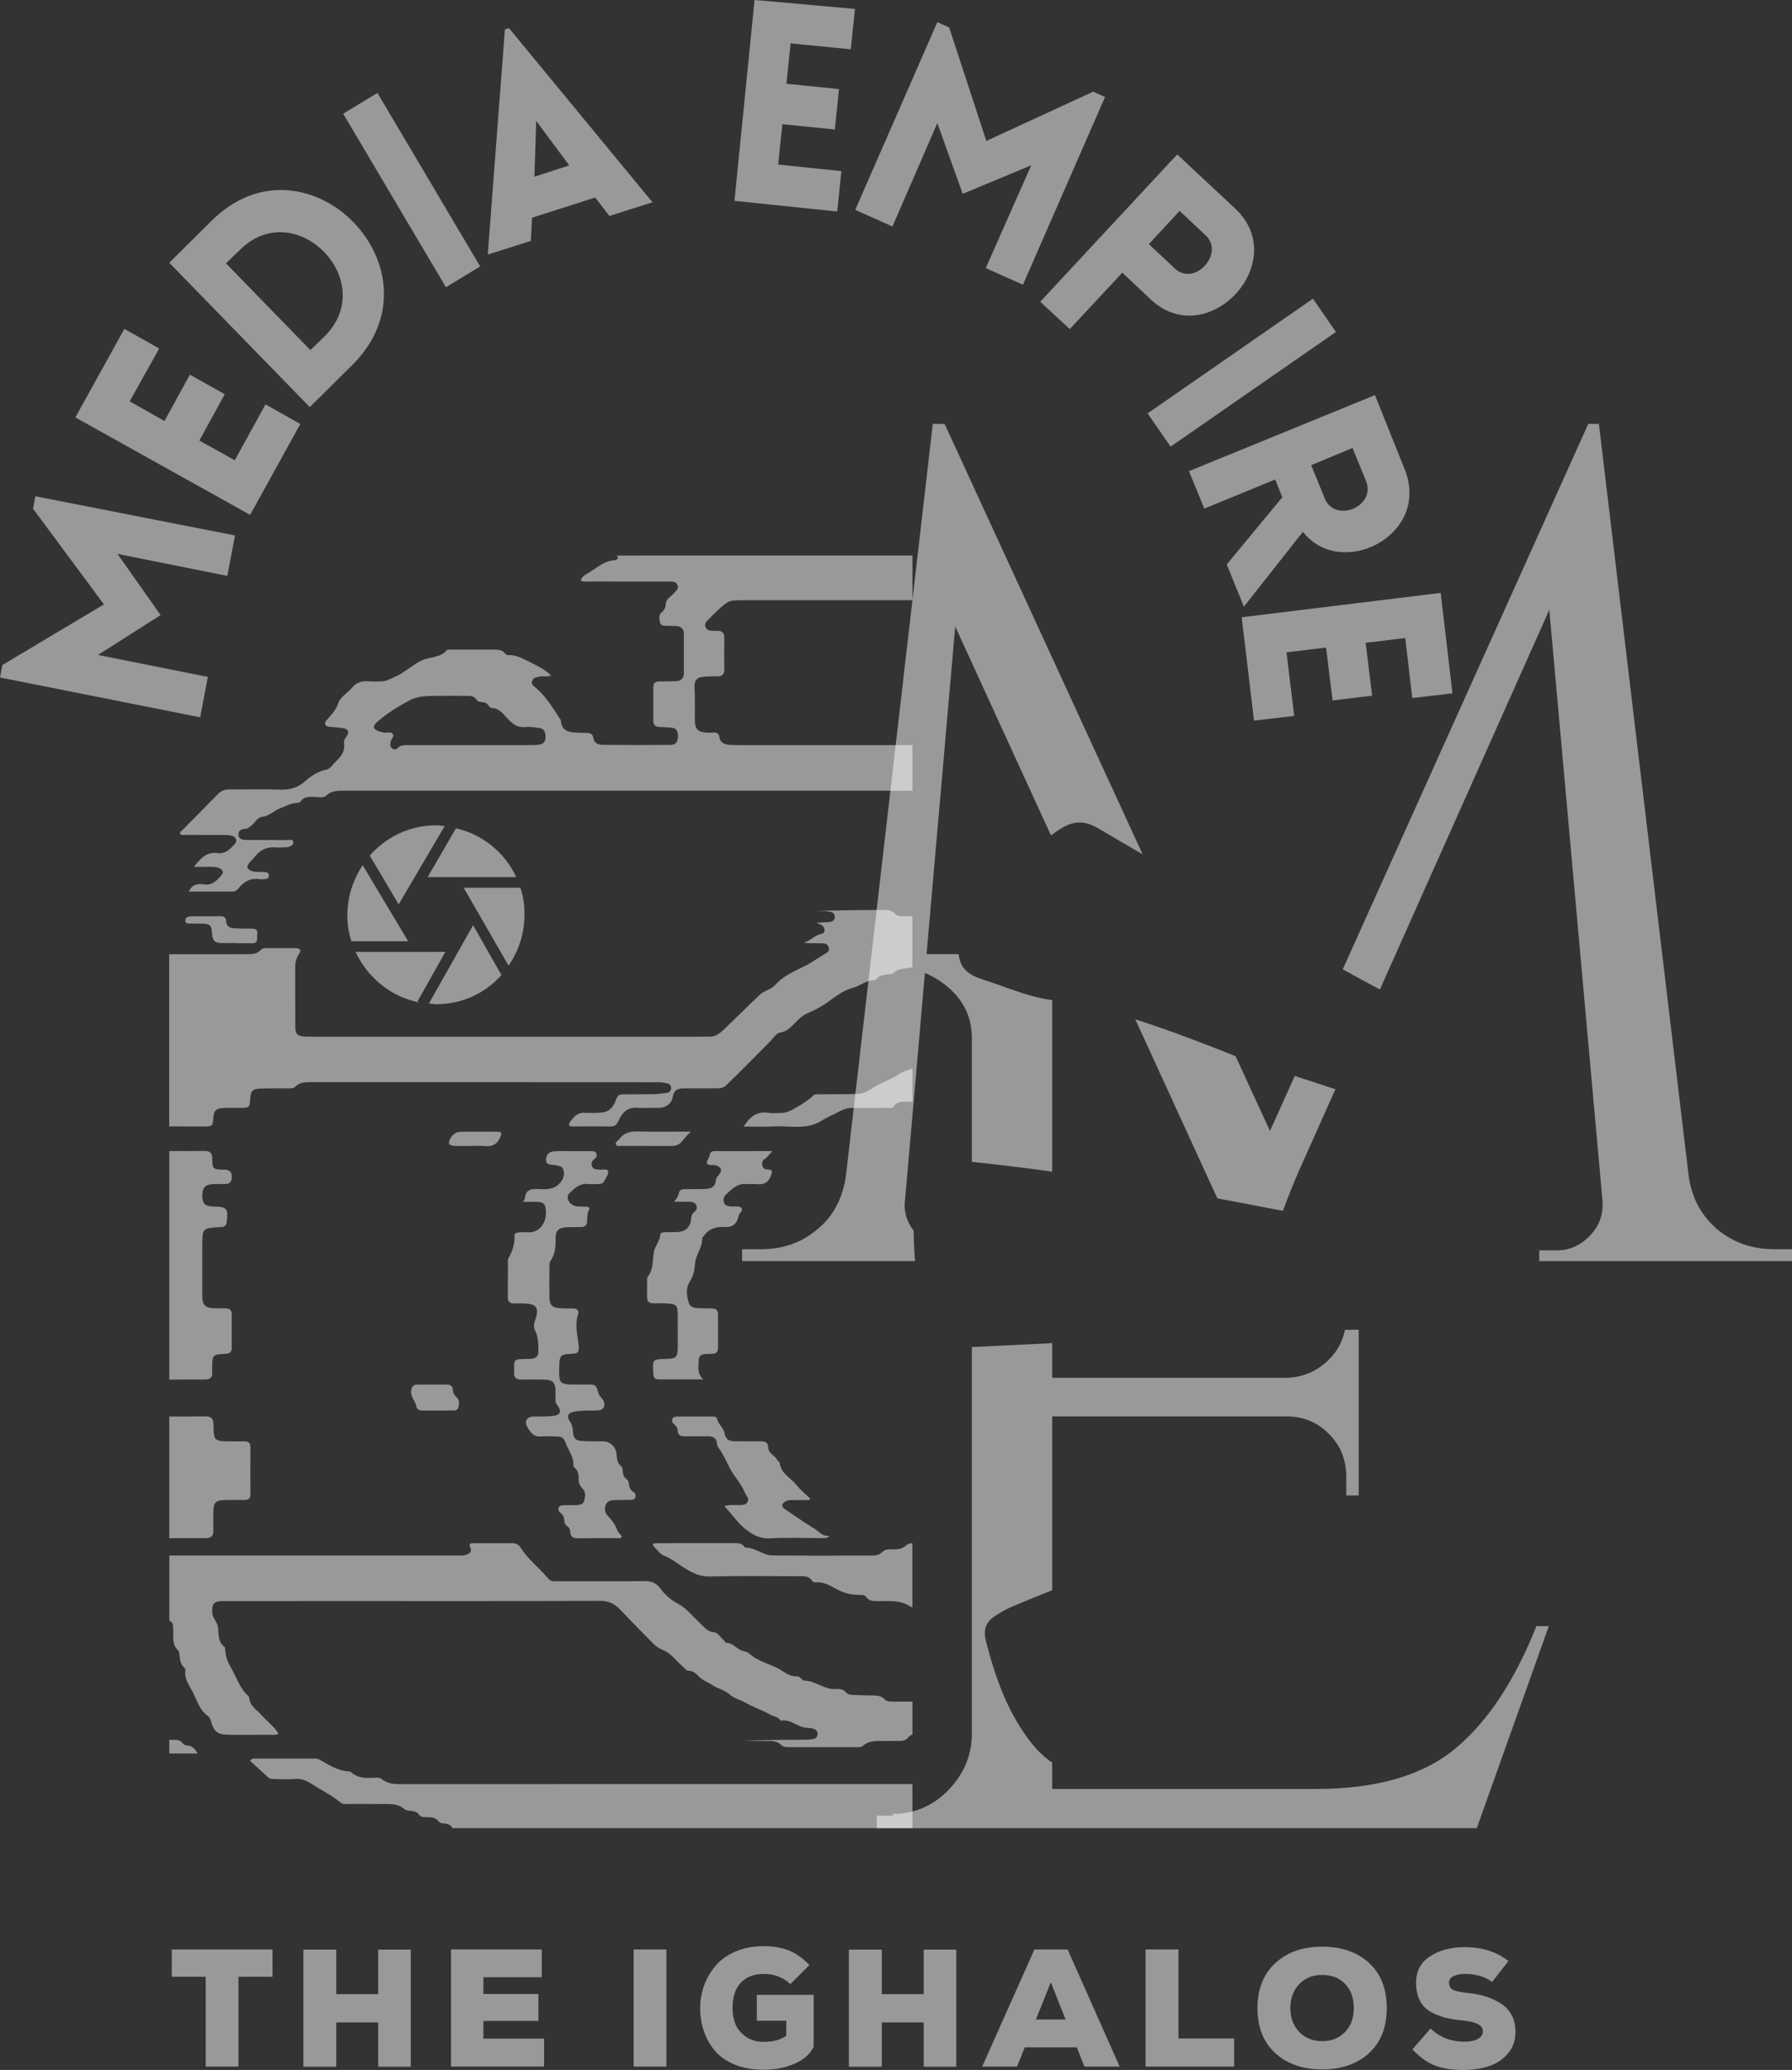 <svg width="58" height="67" viewBox="0 0 58 67" fill="none" xmlns="http://www.w3.org/2000/svg">
<rect x="0" y="0" width="58" height="67" fill="#333333" stroke="none"/>
<path d="M13.21 30.466L11.739 28.004C11.433 28.465 11.242 29.023 11.242 29.62C11.242 29.909 11.281 30.197 11.376 30.466L13.21 30.466Z" fill="white" fill-opacity="0.5"/>
<path d="M13.841 28.389H16.708C16.345 27.6 15.618 27.004 14.758 26.811L13.841 28.389Z" fill="white" fill-opacity="0.5"/>
<path d="M12.904 29.273L14.395 26.734C14.3 26.734 14.204 26.715 14.109 26.715C13.249 26.715 12.484 27.1 11.968 27.696L12.904 29.273Z" fill="white" fill-opacity="0.5"/>
<path d="M13.516 32.408L14.414 30.811H11.509C11.891 31.638 12.656 32.273 13.574 32.446L13.516 32.408Z" fill="white" fill-opacity="0.5"/>
<path d="M15.007 28.734L16.459 31.254C16.784 30.793 16.976 30.216 16.976 29.6C16.976 29.291 16.937 29.003 16.842 28.734H15.007Z" fill="white" fill-opacity="0.5"/>
<path d="M15.313 29.946L13.88 32.485C13.956 32.485 14.052 32.504 14.128 32.504C14.969 32.504 15.714 32.138 16.23 31.561L15.313 29.946Z" fill="white" fill-opacity="0.5"/>
<path d="M3.364 19.563L0.077 21.525L0 21.929L6.479 23.218L6.727 21.91L3.172 21.199L5.198 19.91L3.803 17.929L7.358 18.64L7.607 17.332L1.146 16.063L1.07 16.467L3.364 19.563Z" fill="white" fill-opacity="0.5"/>
<path d="M9.72 13.724L8.593 13.089L7.599 14.897L6.452 14.261L7.274 12.761L6.146 12.126L5.324 13.627L4.197 12.992L5.152 11.281L4.025 10.646L2.439 13.511L8.096 16.665L9.72 13.724Z" fill="white" fill-opacity="0.5"/>
<path d="M6.855 7.139L5.479 8.505L10.027 13.178L11.403 11.813C14.481 8.755 9.932 4.101 6.855 7.139ZM7.773 8.081C9.569 6.312 12.302 9.1 10.505 10.889L10.047 11.332L7.314 8.524L7.773 8.081Z" fill="white" fill-opacity="0.5"/>
<path d="M15.541 8.624L12.216 3.008L11.108 3.681L14.433 9.297L15.541 8.624Z" fill="white" fill-opacity="0.5"/>
<path d="M15.787 8.239L17.182 7.797L17.22 7.047L19.265 6.393L19.723 6.99L21.118 6.547L16.475 0.912L16.342 0.95L15.787 8.239ZM17.297 5.72L17.355 3.912L18.424 5.354L17.297 5.72Z" fill="white" fill-opacity="0.5"/>
<path d="M27.098 6.846L27.232 5.538L25.187 5.327L25.321 4.019L27.021 4.192L27.155 2.884L25.454 2.711L25.588 1.404L27.537 1.596L27.671 0.288L24.422 0L23.772 6.501L27.098 6.846Z" fill="white" fill-opacity="0.5"/>
<path d="M31.924 4.562L30.72 0.889L30.338 0.716L27.681 6.793L28.885 7.331L30.338 3.985L31.159 6.274L33.377 5.35L31.905 8.678L33.109 9.216L35.766 3.139L35.384 2.966L31.924 4.562Z" fill="white" fill-opacity="0.5"/>
<path d="M34.624 10.652L36.325 8.825L37.242 9.69C39.077 11.421 41.829 8.478 39.975 6.748L38.102 4.998L33.669 9.767L34.624 10.652ZM37.184 7.902L38.179 6.826L39.02 7.614C39.651 8.21 38.657 9.287 38.026 8.691L37.184 7.902Z" fill="white" fill-opacity="0.5"/>
<path d="M37.888 14.456L43.239 10.745L42.495 9.668L37.143 13.38L37.888 14.456Z" fill="white" fill-opacity="0.5"/>
<path d="M39.705 18.27L40.26 19.636L42.171 17.212C43.394 18.79 46.337 17.328 45.458 15.174L44.502 12.789L38.482 15.25L38.979 16.462L41.273 15.52L41.502 16.096L39.705 18.27ZM42.438 15.057L43.776 14.499L44.216 15.576C44.541 16.403 43.203 16.942 42.878 16.134L42.438 15.057Z" fill="white" fill-opacity="0.5"/>
<path d="M40.588 23.326L41.888 23.172L41.639 21.115L42.92 20.96L43.13 22.672L44.411 22.518L44.201 20.806L45.482 20.652L45.711 22.595L47.011 22.441L46.629 19.191L40.188 19.979L40.588 23.326Z" fill="white" fill-opacity="0.5"/>
<path d="M5.982 27.025C6.411 27.027 6.839 27.025 7.268 27.027C7.353 27.028 7.441 27.031 7.521 27.056C7.649 27.096 7.686 27.227 7.596 27.324C7.448 27.484 7.293 27.646 7.047 27.613C6.695 27.565 6.493 27.775 6.28 28.058C6.433 28.058 6.556 28.057 6.678 28.058C6.81 28.058 6.943 28.047 7.07 28.089C7.189 28.13 7.266 28.217 7.17 28.327C7.021 28.499 6.865 28.673 6.592 28.626C6.385 28.59 6.205 28.641 6.113 28.858C6.585 28.858 7.058 28.858 7.531 28.858C7.609 28.858 7.665 28.82 7.714 28.759C7.893 28.533 8.117 28.408 8.415 28.46C8.454 28.466 8.494 28.461 8.533 28.459C8.613 28.453 8.705 28.451 8.705 28.34C8.704 28.23 8.612 28.229 8.533 28.223C8.408 28.214 8.281 28.238 8.16 28.196C7.985 28.135 7.963 28.044 8.086 27.911C8.145 27.848 8.204 27.785 8.257 27.717C8.426 27.503 8.644 27.409 8.915 27.427C9.033 27.436 9.153 27.431 9.271 27.422C9.375 27.415 9.494 27.366 9.493 27.264C9.49 27.143 9.357 27.195 9.283 27.193C8.908 27.187 8.532 27.191 8.156 27.191C8.077 27.191 7.998 27.189 7.919 27.184C7.81 27.177 7.72 27.136 7.718 27.011C7.716 26.887 7.802 26.837 7.913 26.832C8.021 26.828 8.084 26.766 8.162 26.698C8.269 26.606 8.338 26.451 8.497 26.435C8.731 26.412 8.884 26.221 9.103 26.148C9.259 26.095 9.407 25.997 9.586 25.992C9.64 25.99 9.699 25.985 9.73 25.939C9.832 25.787 9.984 25.797 10.137 25.793C10.281 25.789 10.454 25.85 10.561 25.75C10.746 25.578 10.956 25.593 11.171 25.593C17.291 25.593 23.412 25.593 29.532 25.592V24.119C27.646 24.119 25.761 24.119 23.875 24.118C23.77 24.118 23.664 24.118 23.56 24.104C23.42 24.085 23.308 24.022 23.285 23.864C23.267 23.739 23.192 23.699 23.075 23.711C23.016 23.716 22.956 23.717 22.898 23.714C22.58 23.698 22.49 23.604 22.489 23.29C22.487 22.932 22.496 22.573 22.48 22.216C22.471 22.015 22.568 21.93 22.736 21.91C22.893 21.89 23.052 21.89 23.209 21.894C23.38 21.899 23.446 21.822 23.443 21.655C23.438 21.323 23.437 20.992 23.443 20.66C23.446 20.494 23.384 20.41 23.212 20.42C23.14 20.424 23.067 20.418 22.994 20.412C22.916 20.404 22.857 20.366 22.832 20.286C22.808 20.209 22.832 20.145 22.89 20.089C23.087 19.896 23.274 19.694 23.496 19.529C23.564 19.479 23.633 19.448 23.712 19.442C23.83 19.432 23.949 19.427 24.067 19.427C25.888 19.427 27.71 19.427 29.532 19.427V17.98C25.458 17.979 19.799 17.98 19.857 17.985C19.909 17.99 19.997 17.965 19.998 18.048C19.998 18.113 19.916 18.132 19.86 18.137C19.568 18.161 19.356 18.346 19.126 18.495C19.004 18.575 18.849 18.622 18.797 18.788C18.878 18.843 18.966 18.82 19.049 18.821C19.919 18.824 20.789 18.822 21.659 18.825C21.762 18.825 21.881 18.811 21.929 18.939C21.977 19.064 21.877 19.119 21.811 19.202C21.719 19.316 21.553 19.379 21.547 19.557C21.544 19.662 21.505 19.744 21.421 19.814C21.313 19.902 21.334 20.032 21.362 20.147C21.393 20.276 21.512 20.251 21.609 20.256C21.701 20.261 21.793 20.259 21.886 20.264C22.052 20.272 22.136 20.359 22.135 20.53C22.133 20.948 22.133 21.366 22.134 21.784C22.134 21.957 22.045 22.042 21.881 22.048C21.697 22.055 21.512 22.056 21.327 22.058C21.205 22.059 21.145 22.119 21.145 22.241C21.145 22.606 21.145 22.971 21.145 23.336C21.145 23.47 21.213 23.525 21.341 23.529C21.467 23.532 21.591 23.545 21.716 23.552C21.897 23.561 21.944 23.672 21.942 23.834C21.941 23.999 21.881 24.111 21.706 24.112C20.974 24.116 20.243 24.118 19.511 24.111C19.36 24.11 19.225 24.052 19.198 23.868C19.182 23.765 19.11 23.725 19.014 23.722C18.929 23.72 18.843 23.72 18.757 23.717C18.473 23.709 18.183 23.708 18.151 23.315C18.151 23.302 18.141 23.29 18.133 23.28C17.895 22.925 17.683 22.55 17.349 22.269C17.282 22.214 17.184 22.151 17.222 22.042C17.263 21.926 17.379 21.915 17.485 21.898C17.595 21.881 17.712 21.914 17.837 21.862C17.639 21.674 17.419 21.56 17.205 21.459C16.968 21.348 16.737 21.189 16.452 21.206C16.419 21.207 16.371 21.181 16.349 21.153C16.256 21.034 16.127 21.026 15.992 21.026C15.543 21.026 15.095 21.025 14.647 21.026C14.582 21.026 14.488 21.015 14.456 21.052C14.23 21.311 13.877 21.25 13.598 21.4C13.306 21.556 13.065 21.791 12.754 21.921C12.616 21.978 12.495 22.057 12.34 22.055C12.208 22.055 12.075 22.066 11.944 22.054C11.729 22.034 11.544 22.081 11.399 22.254C11.251 22.429 11.018 22.549 10.946 22.765C10.872 22.986 10.728 23.133 10.587 23.293C10.544 23.34 10.505 23.383 10.53 23.448C10.554 23.516 10.617 23.52 10.677 23.526C10.821 23.54 10.967 23.545 11.11 23.571C11.28 23.602 11.317 23.701 11.216 23.838C11.166 23.905 11.121 23.974 11.135 24.054C11.184 24.337 11.009 24.518 10.834 24.683C10.751 24.762 10.695 24.885 10.567 24.91C10.299 24.963 10.068 25.115 9.878 25.285C9.624 25.512 9.361 25.57 9.039 25.558C8.499 25.54 7.958 25.556 7.418 25.553C7.277 25.552 7.161 25.594 7.063 25.694C6.678 26.085 6.291 26.474 5.907 26.866C5.873 26.901 5.802 26.93 5.834 26.991C5.863 27.044 5.931 27.025 5.982 27.025ZM12.189 23.385C12.502 23.103 12.852 22.886 13.224 22.685C13.53 22.519 13.824 22.527 14.135 22.523C14.47 22.518 14.806 22.523 15.142 22.524C15.251 22.524 15.352 22.541 15.418 22.644C15.453 22.698 15.51 22.718 15.571 22.721C15.674 22.727 15.764 22.757 15.822 22.851C15.848 22.892 15.89 22.917 15.938 22.92C16.169 22.931 16.288 23.113 16.425 23.257C16.585 23.424 16.741 23.561 16.997 23.533C17.146 23.516 17.299 23.545 17.449 23.561C17.62 23.579 17.652 23.706 17.657 23.849C17.663 24 17.587 24.087 17.441 24.106C17.356 24.117 17.27 24.119 17.184 24.119C16.532 24.119 15.88 24.119 15.228 24.119C14.55 24.119 13.872 24.119 13.193 24.119C13.081 24.119 12.969 24.117 12.88 24.206C12.829 24.257 12.766 24.273 12.701 24.229C12.623 24.176 12.626 24.103 12.64 24.018C12.655 23.923 12.777 23.834 12.708 23.75C12.648 23.677 12.52 23.73 12.424 23.71C12.36 23.696 12.292 23.689 12.233 23.661C12.075 23.588 12.06 23.503 12.189 23.385Z" fill="white" fill-opacity="0.5"/>
<path d="M8.16 30.059C7.969 30.059 7.778 30.059 7.587 30.049C7.444 30.042 7.326 29.985 7.318 29.817C7.313 29.678 7.229 29.657 7.119 29.657C6.816 29.658 6.513 29.657 6.211 29.658C6.178 29.658 6.145 29.661 6.113 29.668C6.04 29.685 5.994 29.732 5.999 29.808C6.003 29.89 6.073 29.891 6.131 29.893C6.249 29.896 6.368 29.895 6.486 29.896C6.809 29.899 6.848 29.929 6.867 30.256C6.877 30.439 6.968 30.521 7.139 30.524C7.31 30.528 7.481 30.525 7.652 30.525C7.652 30.527 7.652 30.53 7.652 30.531C7.817 30.531 7.981 30.526 8.146 30.533C8.386 30.542 8.301 30.356 8.326 30.237C8.353 30.104 8.281 30.06 8.16 30.059Z" fill="white" fill-opacity="0.5"/>
<path d="M23.929 48.715C23.776 48.725 23.619 48.689 23.445 48.751C23.691 49.008 23.87 49.292 24.138 49.502C24.376 49.689 24.605 49.813 24.93 49.793C25.488 49.761 26.049 49.785 26.61 49.784C26.674 49.784 26.746 49.802 26.856 49.711C26.617 49.741 26.526 49.584 26.394 49.503C26.053 49.294 25.725 49.067 25.395 48.841C25.278 48.762 25.308 48.675 25.41 48.605C25.484 48.553 25.572 48.554 25.658 48.554C25.839 48.552 26.022 48.553 26.203 48.553C26.209 48.537 26.216 48.522 26.221 48.506C26.069 48.357 25.901 48.221 25.768 48.056C25.583 47.828 25.273 47.694 25.237 47.35C25.233 47.313 25.169 47.287 25.15 47.248C25.078 47.1 24.87 47.051 24.866 46.861C24.861 46.691 24.772 46.649 24.624 46.652C24.34 46.656 24.057 46.649 23.774 46.65C23.599 46.651 23.485 46.588 23.454 46.4C23.424 46.213 23.241 46.101 23.205 45.911C23.195 45.859 23.122 45.851 23.069 45.851C22.68 45.85 22.291 45.85 21.902 45.851C21.842 45.851 21.781 45.864 21.759 45.934C21.739 45.999 21.763 46.054 21.811 46.094C21.881 46.151 21.93 46.218 21.935 46.311C21.942 46.448 22.022 46.49 22.146 46.489C22.389 46.486 22.634 46.494 22.877 46.488C23.068 46.483 23.201 46.534 23.21 46.756C23.212 46.798 23.24 46.843 23.267 46.879C23.409 47.071 23.506 47.294 23.611 47.502C23.756 47.791 23.992 48.016 24.11 48.32C24.146 48.414 24.252 48.483 24.201 48.6C24.151 48.721 24.034 48.709 23.929 48.715Z" fill="white" fill-opacity="0.5"/>
<path d="M28.417 35.117C28.209 35.227 28.024 35.396 27.762 35.407C27.366 35.425 26.971 35.411 26.576 35.42C26.491 35.421 26.388 35.397 26.326 35.456C26.135 35.639 25.918 35.771 25.684 35.895C25.551 35.965 25.436 36.027 25.287 36.024C25.149 36.021 25.008 36.041 24.873 36.02C24.502 35.961 24.268 36.146 24.069 36.463C24.399 36.463 24.714 36.478 25.027 36.459C25.548 36.428 26.089 36.587 26.584 36.278C26.752 36.173 26.944 36.094 27.119 36C27.271 35.917 27.41 35.861 27.578 35.861C27.953 35.861 28.329 35.861 28.705 35.86C28.783 35.86 28.881 35.879 28.928 35.81C29.041 35.64 29.206 35.661 29.37 35.657C29.421 35.657 29.478 35.664 29.532 35.666V34.591C29.384 34.637 29.233 34.677 29.096 34.769C28.889 34.909 28.643 34.997 28.417 35.117Z" fill="white" fill-opacity="0.5"/>
<path d="M19.895 48.555C20.072 48.55 20.25 48.551 20.428 48.546C20.49 48.545 20.547 48.524 20.566 48.455C20.583 48.391 20.566 48.331 20.509 48.297C20.399 48.233 20.363 48.133 20.353 48.015C20.348 47.961 20.327 47.912 20.281 47.879C20.193 47.815 20.163 47.724 20.157 47.62C20.154 47.561 20.148 47.498 20.099 47.456C19.98 47.357 19.965 47.221 19.957 47.079C19.944 46.839 19.753 46.656 19.513 46.652C19.295 46.649 19.077 46.656 18.86 46.644C18.623 46.63 18.566 46.566 18.544 46.327C18.536 46.221 18.519 46.122 18.456 46.028C18.326 45.837 18.379 45.726 18.609 45.688C18.844 45.647 19.082 45.661 19.319 45.656C19.547 45.65 19.628 45.494 19.505 45.297C19.463 45.231 19.395 45.184 19.372 45.102C19.285 44.814 19.284 44.815 18.981 44.815C18.889 44.815 18.796 44.815 18.704 44.815C18.085 44.815 18.085 44.815 18.102 44.184C18.11 43.879 18.157 43.832 18.463 43.822C18.711 43.815 18.755 43.783 18.726 43.524C18.689 43.192 18.6 42.866 18.713 42.529C18.75 42.421 18.673 42.356 18.559 42.353C18.408 42.349 18.256 42.355 18.105 42.343C17.876 42.327 17.786 42.232 17.783 42.002C17.778 41.67 17.78 41.339 17.783 41.007C17.784 40.942 17.783 40.863 17.817 40.815C17.975 40.588 17.986 40.335 17.983 40.073C17.982 39.838 18.088 39.735 18.321 39.724C18.485 39.717 18.65 39.72 18.815 39.718C18.934 39.717 18.996 39.654 19.003 39.535C19.01 39.41 18.999 39.284 19.062 39.166C19.107 39.082 19.04 39.062 18.976 39.058C18.864 39.05 18.75 39.06 18.641 39.041C18.421 39.005 18.291 38.746 18.433 38.616C18.599 38.463 18.768 38.292 19.034 38.324C19.144 38.338 19.258 38.326 19.369 38.324C19.436 38.322 19.508 38.315 19.542 38.248C19.599 38.138 19.706 38.009 19.683 37.916C19.655 37.807 19.486 37.875 19.38 37.861C19.294 37.849 19.203 37.852 19.163 37.755C19.119 37.653 19.163 37.575 19.243 37.513C19.3 37.469 19.332 37.412 19.304 37.34C19.275 37.265 19.204 37.26 19.138 37.26C18.868 37.258 18.597 37.257 18.327 37.258C18.189 37.258 18.049 37.252 17.913 37.268C17.765 37.286 17.676 37.38 17.672 37.536C17.669 37.706 17.8 37.692 17.909 37.706C17.935 37.709 17.962 37.712 17.988 37.717C18.093 37.736 18.206 37.749 18.238 37.875C18.273 38.008 18.247 38.123 18.16 38.245C17.981 38.496 17.73 38.5 17.472 38.489C17.239 38.479 17.015 38.465 16.991 38.789C16.989 38.811 16.966 38.833 16.925 38.901C17.122 38.901 17.273 38.895 17.422 38.903C17.524 38.908 17.62 38.939 17.649 39.059C17.748 39.468 17.522 39.927 17.056 39.887C16.971 39.88 16.885 39.887 16.8 39.889C16.729 39.892 16.65 39.917 16.653 39.993C16.665 40.266 16.585 40.509 16.449 40.739C16.436 40.76 16.44 40.791 16.44 40.818C16.438 41.209 16.439 41.6 16.436 41.991C16.436 42.122 16.493 42.189 16.626 42.187C16.738 42.186 16.85 42.188 16.962 42.191C17.366 42.202 17.458 42.334 17.326 42.715C17.287 42.831 17.256 42.942 17.317 43.061C17.426 43.275 17.426 43.509 17.426 43.741C17.426 43.895 17.346 43.973 17.195 43.981C17.129 43.984 17.063 43.986 16.997 43.987C16.642 43.991 16.637 43.997 16.64 44.359C16.64 44.379 16.642 44.399 16.64 44.419C16.628 44.59 16.708 44.658 16.875 44.655C17.133 44.649 17.389 44.651 17.646 44.657C17.881 44.663 17.968 44.752 17.978 44.984C17.982 45.09 17.979 45.197 17.978 45.302C17.977 45.363 17.987 45.416 18.027 45.469C18.194 45.689 18.149 45.805 17.871 45.835C17.676 45.856 17.476 45.846 17.279 45.851C17.054 45.857 16.959 45.989 17.068 46.187C17.157 46.349 17.265 46.516 17.505 46.495C17.688 46.48 17.874 46.492 18.058 46.497C18.181 46.501 18.256 46.557 18.3 46.687C18.387 46.94 18.581 47.154 18.558 47.446C18.556 47.466 18.582 47.493 18.601 47.51C18.706 47.6 18.734 47.72 18.729 47.851C18.724 47.983 18.757 48.089 18.858 48.188C18.968 48.296 18.946 48.45 18.904 48.583C18.863 48.715 18.735 48.714 18.623 48.717C18.491 48.721 18.359 48.718 18.227 48.722C18.166 48.723 18.106 48.735 18.082 48.803C18.059 48.867 18.081 48.923 18.134 48.961C18.223 49.024 18.259 49.111 18.263 49.217C18.265 49.294 18.295 49.357 18.361 49.402C18.42 49.441 18.454 49.499 18.455 49.569C18.457 49.743 18.552 49.793 18.711 49.79C19.126 49.785 19.541 49.79 19.956 49.787C20.015 49.786 20.09 49.814 20.129 49.731C20.077 49.662 20.01 49.609 19.978 49.525C19.916 49.356 19.811 49.209 19.687 49.081C19.582 48.974 19.553 48.855 19.602 48.718C19.651 48.58 19.772 48.559 19.895 48.555Z" fill="white" fill-opacity="0.5"/>
<path d="M22.078 36.939C22.161 36.839 22.25 36.727 22.36 36.627C21.782 36.627 21.203 36.636 20.625 36.623C20.381 36.617 20.185 36.677 20.038 36.874C19.997 36.929 19.899 36.963 19.939 37.048C19.97 37.116 20.057 37.09 20.119 37.09C20.64 37.092 21.159 37.089 21.679 37.093C21.837 37.094 21.963 37.079 22.078 36.939Z" fill="white" fill-opacity="0.5"/>
<path d="M21.15 42.185C21.315 42.184 21.48 42.181 21.644 42.193C21.875 42.208 21.932 42.271 21.934 42.502C21.938 42.867 21.937 43.232 21.936 43.596C21.935 43.93 21.89 43.975 21.563 43.984C21.119 43.995 21.114 44.002 21.146 44.451C21.147 44.464 21.148 44.477 21.148 44.49C21.153 44.596 21.21 44.648 21.312 44.648C21.779 44.648 22.246 44.648 22.765 44.648C22.549 44.453 22.616 44.238 22.613 44.04C22.61 43.904 22.69 43.834 22.823 43.828C22.896 43.824 22.968 43.821 23.041 43.822C23.169 43.823 23.239 43.767 23.239 43.633C23.239 43.269 23.239 42.904 23.239 42.539C23.239 42.406 23.169 42.349 23.041 42.35C22.896 42.351 22.751 42.351 22.606 42.344C22.484 42.339 22.346 42.313 22.303 42.193C22.222 41.959 22.189 41.697 22.324 41.484C22.438 41.304 22.48 41.129 22.491 40.927C22.507 40.625 22.742 40.383 22.728 40.07C22.727 40.05 22.761 40.03 22.775 40.008C22.941 39.776 23.163 39.699 23.444 39.717C23.708 39.734 23.854 39.617 23.906 39.356C23.925 39.258 24.086 39.175 23.979 39.085C23.913 39.029 23.777 39.058 23.673 39.05C23.58 39.042 23.482 39.038 23.437 38.937C23.391 38.833 23.426 38.729 23.499 38.662C23.687 38.489 23.868 38.297 24.161 38.324C24.272 38.335 24.386 38.318 24.497 38.328C24.715 38.348 24.854 38.3 24.948 38.061C25.02 37.879 24.985 37.86 24.83 37.852C24.752 37.848 24.691 37.81 24.673 37.725C24.655 37.641 24.669 37.562 24.747 37.517C24.848 37.458 24.896 37.359 25.002 37.258C24.351 37.258 23.739 37.258 23.128 37.259C23.047 37.259 22.981 37.295 22.973 37.382C22.963 37.485 22.854 37.58 22.882 37.652C22.919 37.746 23.06 37.689 23.152 37.716C23.354 37.774 23.394 37.885 23.258 38.041C23.218 38.087 23.174 38.129 23.17 38.192C23.158 38.43 22.998 38.483 22.803 38.486C22.592 38.49 22.381 38.489 22.17 38.491C22.08 38.492 21.991 38.505 21.974 38.614C21.959 38.709 21.907 38.782 21.82 38.898C22.025 38.898 22.187 38.895 22.349 38.9C22.432 38.902 22.505 38.934 22.538 39.019C22.573 39.106 22.539 39.177 22.471 39.23C22.388 39.293 22.374 39.38 22.365 39.475C22.341 39.715 22.193 39.861 21.956 39.877C21.818 39.887 21.679 39.882 21.54 39.885C21.474 39.887 21.377 39.887 21.372 39.957C21.358 40.178 21.189 40.343 21.158 40.542C21.117 40.815 21.152 41.099 20.958 41.332C20.94 41.353 20.943 41.395 20.943 41.428C20.942 41.614 20.944 41.8 20.942 41.986C20.941 42.128 21.012 42.187 21.15 42.185Z" fill="white" fill-opacity="0.5"/>
<path d="M21.493 50.354C21.741 50.447 21.932 50.615 22.148 50.75C22.4 50.905 22.643 51.035 22.966 51.027C23.915 51.003 24.864 51.018 25.813 51.018C25.988 51.018 26.173 50.987 26.292 51.175C26.321 51.219 26.387 51.221 26.439 51.218C26.723 51.2 26.949 51.386 27.18 51.49C27.375 51.578 27.549 51.614 27.746 51.623C27.85 51.628 27.972 51.599 28.041 51.699C28.128 51.823 28.246 51.823 28.373 51.825C28.745 51.832 29.128 51.771 29.466 52.002C29.483 52.015 29.507 52.02 29.53 52.021V49.954C29.523 49.954 29.517 49.954 29.509 49.954C29.449 49.954 29.386 49.965 29.343 50.009C29.208 50.144 29.039 50.153 28.865 50.15C28.759 50.148 28.649 50.146 28.567 50.228C28.465 50.329 28.342 50.352 28.205 50.351C27.137 50.35 26.069 50.359 25.002 50.346C24.695 50.342 24.444 50.088 24.125 50.093C24.114 50.093 24.101 50.079 24.094 50.069C24.011 49.943 23.885 49.948 23.758 49.948C22.954 49.949 22.15 49.948 21.346 49.949C21.293 49.949 21.24 49.95 21.188 49.956C21.141 49.963 21.107 49.998 21.146 50.038C21.258 50.151 21.358 50.302 21.493 50.354Z" fill="white" fill-opacity="0.5"/>
<path d="M6.645 49.787C6.829 49.788 6.913 49.721 6.906 49.531C6.899 49.326 6.903 49.121 6.906 48.915C6.91 48.639 6.983 48.563 7.261 48.554C7.478 48.547 7.695 48.55 7.913 48.55C8.038 48.55 8.107 48.506 8.106 48.364C8.101 47.861 8.103 47.357 8.107 46.853C8.107 46.721 8.054 46.654 7.921 46.654C7.776 46.654 7.631 46.653 7.486 46.653C6.928 46.652 6.916 46.647 6.908 46.099C6.906 45.907 6.828 45.843 6.646 45.846C6.257 45.852 5.868 45.851 5.479 45.851V49.79C5.867 49.787 6.257 49.783 6.645 49.787Z" fill="white" fill-opacity="0.5"/>
<path d="M9.011 56.112C8.866 55.87 8.636 55.711 8.457 55.506C8.309 55.337 8.09 55.229 8.069 54.962C8.064 54.899 7.973 54.843 7.923 54.782C7.721 54.53 7.62 54.221 7.461 53.951C7.338 53.742 7.296 53.551 7.28 53.332C7.279 53.325 7.279 53.315 7.275 53.313C7.029 53.142 7.095 52.872 7.047 52.633C7.016 52.484 6.879 52.37 6.87 52.199C6.854 51.91 6.92 51.825 7.21 51.824C8.548 51.822 9.887 51.823 11.225 51.823C13.954 51.823 16.682 51.828 19.412 51.816C19.698 51.814 19.894 51.911 20.079 52.106C20.439 52.485 20.804 52.86 21.174 53.229C21.246 53.302 21.343 53.359 21.438 53.397C21.744 53.519 21.916 53.798 22.156 53.997C22.191 54.026 22.218 54.074 22.266 54.075C22.425 54.076 22.526 54.166 22.631 54.275C22.741 54.389 22.91 54.444 23.028 54.527C23.218 54.662 23.454 54.693 23.634 54.858C23.753 54.969 23.949 55.011 24.106 55.102C24.208 55.161 24.321 55.214 24.429 55.264C24.596 55.343 24.769 55.401 24.93 55.502C25.026 55.563 25.17 55.555 25.247 55.672C25.253 55.682 25.269 55.696 25.278 55.695C25.597 55.632 25.822 55.919 26.122 55.926C26.187 55.927 26.254 55.937 26.317 55.954C26.407 55.977 26.471 56.034 26.462 56.138C26.455 56.231 26.39 56.28 26.307 56.293C26.216 56.307 26.124 56.312 26.032 56.312C25.392 56.314 24.753 56.313 24.113 56.353C24.354 56.353 24.595 56.353 24.835 56.353C25.002 56.352 25.162 56.356 25.294 56.487C25.357 56.55 25.451 56.551 25.537 56.552C26.276 56.553 27.014 56.553 27.752 56.552C27.804 56.552 27.873 56.557 27.905 56.528C28.153 56.294 28.459 56.361 28.75 56.353C28.869 56.349 28.987 56.35 29.106 56.352C29.223 56.354 29.317 56.331 29.401 56.231C29.439 56.186 29.483 56.16 29.532 56.145V55.078C29.328 55.078 29.126 55.078 28.922 55.078C28.823 55.078 28.71 55.082 28.64 55.009C28.514 54.876 28.362 54.88 28.202 54.879C28.005 54.878 27.808 54.87 27.61 54.86C27.532 54.856 27.444 54.851 27.39 54.787C27.296 54.679 27.175 54.661 27.048 54.67C26.674 54.697 26.388 54.394 26.021 54.398C25.99 54.398 25.957 54.354 25.929 54.327C25.889 54.289 25.846 54.254 25.791 54.258C25.532 54.277 25.349 54.08 25.142 53.983C24.905 53.871 24.647 53.791 24.419 53.651C24.309 53.584 24.226 53.469 24.087 53.448C23.866 53.413 23.737 53.175 23.498 53.172C23.477 53.172 23.46 53.119 23.435 53.1C23.322 53.014 23.25 52.845 23.108 52.834C22.884 52.818 22.78 52.648 22.647 52.527C22.416 52.319 22.236 52.064 21.947 51.912C21.725 51.794 21.525 51.624 21.369 51.412C21.25 51.248 21.095 51.174 20.88 51.177C19.944 51.187 19.008 51.181 18.072 51.18C17.961 51.18 17.833 51.2 17.754 51.105C17.466 50.757 17.095 50.485 16.852 50.097C16.791 50.002 16.703 49.95 16.587 49.95C16.165 49.95 15.744 49.949 15.322 49.949C15.226 49.949 15.162 49.969 15.222 50.088C15.29 50.226 15.194 50.288 15.091 50.324C15.018 50.349 14.935 50.349 14.856 50.349C11.731 50.35 8.606 50.349 5.481 50.348V52.459C5.592 52.501 5.606 52.587 5.607 52.821C5.608 53.031 5.578 53.246 5.761 53.413C5.797 53.446 5.802 53.523 5.81 53.581C5.829 53.726 5.841 53.871 5.961 53.978C5.984 53.998 6.005 54.039 6.001 54.067C5.957 54.358 6.15 54.583 6.26 54.807C6.382 55.056 6.467 55.356 6.717 55.534C6.773 55.574 6.807 55.626 6.824 55.694C6.914 56.05 7.046 56.151 7.413 56.151C7.868 56.151 8.322 56.153 8.778 56.15C8.852 56.15 8.934 56.172 9.011 56.112Z" fill="white" fill-opacity="0.5"/>
<path d="M6.058 56.498C5.998 56.494 5.941 56.466 5.904 56.417C5.836 56.326 5.741 56.314 5.639 56.315C5.586 56.316 5.533 56.316 5.479 56.317V56.757C5.779 56.757 6.082 56.757 6.395 56.757C6.306 56.598 6.214 56.505 6.058 56.498Z" fill="white" fill-opacity="0.5"/>
<path d="M29.532 57.748C24.05 57.748 18.57 57.749 13.088 57.749C12.833 57.749 12.576 57.767 12.355 57.583C12.268 57.512 12.137 57.548 12.026 57.549C11.792 57.551 11.562 57.542 11.376 57.37C11.357 57.353 11.329 57.339 11.305 57.338C10.937 57.324 10.642 57.125 10.336 56.953C10.293 56.929 10.235 56.921 10.184 56.921C9.524 56.92 8.866 56.92 8.206 56.921C8.182 56.921 8.157 56.931 8.089 56.989C8.285 57.168 8.481 57.347 8.677 57.528C8.736 57.583 8.809 57.583 8.88 57.584C9.104 57.586 9.33 57.603 9.552 57.581C9.858 57.551 10.071 57.739 10.303 57.875C10.555 58.023 10.81 58.168 11.037 58.356C11.102 58.41 11.202 58.39 11.288 58.39C11.69 58.391 12.092 58.39 12.494 58.391C12.7 58.392 12.902 58.402 13.073 58.546C13.14 58.603 13.232 58.608 13.317 58.616C13.412 58.626 13.498 58.648 13.556 58.733C13.623 58.831 13.73 58.817 13.827 58.818C13.969 58.821 14.102 58.83 14.2 58.958C14.248 59.021 14.328 59.017 14.401 59.025C14.482 59.034 14.556 59.057 14.612 59.121C14.627 59.14 14.637 59.157 14.646 59.174H29.532V57.748Z" fill="white" fill-opacity="0.5"/>
<path d="M15.662 37.094C15.909 37.122 16.081 37.06 16.192 36.808C16.261 36.652 16.214 36.631 16.089 36.63C15.7 36.627 15.312 36.63 14.924 36.631C14.771 36.631 14.662 36.709 14.584 36.836C14.483 36.999 14.524 37.084 14.714 37.09C14.905 37.096 15.096 37.092 15.287 37.092V37.093C15.412 37.092 15.538 37.081 15.662 37.094Z" fill="white" fill-opacity="0.5"/>
<path d="M6.906 36.17C6.921 35.952 6.989 35.877 7.213 35.865C7.41 35.855 7.608 35.861 7.805 35.859C8.07 35.856 8.081 35.846 8.097 35.58C8.114 35.306 8.168 35.244 8.445 35.234C8.735 35.224 9.025 35.23 9.315 35.228C9.4 35.227 9.494 35.239 9.559 35.172C9.689 35.04 9.851 35.028 10.017 35.028C13.781 35.027 17.545 35.027 21.309 35.03C21.407 35.03 21.506 35.046 21.601 35.066C21.679 35.083 21.727 35.139 21.721 35.225C21.715 35.309 21.667 35.364 21.587 35.375C21.437 35.394 21.285 35.412 21.135 35.416C20.819 35.422 20.502 35.417 20.185 35.42C20.092 35.42 20.005 35.429 19.962 35.542C19.82 35.925 19.679 36.021 19.281 36.021C19.163 36.021 19.044 36.029 18.926 36.02C18.703 36.002 18.576 36.14 18.462 36.299C18.39 36.4 18.394 36.463 18.545 36.461C18.954 36.456 19.363 36.457 19.772 36.461C19.904 36.462 19.957 36.401 20.014 36.282C20.13 36.038 20.29 35.833 20.612 35.855C20.855 35.871 21.1 35.859 21.343 35.857C21.552 35.856 21.745 35.713 21.775 35.507C21.806 35.298 21.92 35.228 22.112 35.229C22.481 35.231 22.85 35.228 23.219 35.228C23.328 35.228 23.419 35.208 23.505 35.126C23.99 34.664 24.454 34.18 24.929 33.706C25.033 33.602 25.106 33.443 25.27 33.418C25.477 33.387 25.598 33.238 25.735 33.107C25.853 32.995 25.959 32.874 26.119 32.804C26.338 32.71 26.555 32.601 26.75 32.464C27.018 32.276 27.278 32.059 27.593 31.979C27.841 31.915 28.037 31.714 28.309 31.728C28.329 31.729 28.355 31.703 28.371 31.682C28.448 31.586 28.555 31.564 28.668 31.546C28.759 31.532 28.864 31.549 28.934 31.484C29.066 31.359 29.23 31.353 29.393 31.331C29.438 31.325 29.491 31.323 29.53 31.307V29.654C29.459 29.654 29.389 29.654 29.318 29.654C29.201 29.654 29.068 29.678 28.979 29.583C28.866 29.463 28.731 29.452 28.583 29.452C27.325 29.454 26.017 29.491 26.604 29.492C26.683 29.492 26.763 29.494 26.84 29.506C26.938 29.521 27.023 29.563 27.02 29.68C27.017 29.795 26.932 29.836 26.832 29.845C26.711 29.856 26.588 29.858 26.422 29.867C26.507 29.904 26.551 29.917 26.588 29.94C26.72 30.02 26.724 30.203 26.583 30.23C26.357 30.273 26.219 30.466 26.002 30.517C26.216 30.533 26.426 30.53 26.637 30.535C26.719 30.536 26.792 30.57 26.821 30.66C26.843 30.73 26.826 30.802 26.764 30.836C26.531 30.968 26.314 31.133 26.078 31.254C25.809 31.392 25.53 31.506 25.289 31.693C25.206 31.758 25.135 31.837 25.06 31.909C24.926 32.036 24.738 32.068 24.611 32.183C24.201 32.559 23.814 32.96 23.409 33.343C23.261 33.483 23.125 33.565 22.928 33.555C22.823 33.55 22.717 33.556 22.611 33.556C18.438 33.556 14.265 33.556 10.092 33.556C10.026 33.556 9.96 33.556 9.894 33.553C9.623 33.542 9.556 33.477 9.555 33.203C9.553 32.567 9.554 31.93 9.554 31.293C9.554 31.151 9.585 31.022 9.666 30.899C9.762 30.756 9.729 30.693 9.558 30.69C9.242 30.684 8.925 30.689 8.608 30.689C8.548 30.689 8.486 30.698 8.444 30.745C8.324 30.877 8.169 30.886 8.007 30.886C7.163 30.885 6.319 30.887 5.475 30.887V36.459C5.851 36.461 6.227 36.463 6.603 36.462C6.88 36.462 6.887 36.453 6.906 36.17Z" fill="white" fill-opacity="0.5"/>
<path d="M14.597 45.656C14.687 45.655 14.797 45.675 14.832 45.561C14.867 45.447 14.877 45.32 14.779 45.227C14.709 45.16 14.659 45.088 14.655 44.989C14.649 44.863 14.577 44.816 14.46 44.816C14.144 44.817 13.828 44.818 13.512 44.816C13.371 44.816 13.323 44.887 13.307 45.024C13.286 45.215 13.436 45.338 13.47 45.504C13.493 45.616 13.565 45.656 13.669 45.656C13.833 45.656 13.998 45.656 14.162 45.656C14.162 45.656 14.162 45.656 14.162 45.657C14.307 45.657 14.452 45.66 14.597 45.656Z" fill="white" fill-opacity="0.5"/>
<path d="M6.625 44.653C6.805 44.654 6.882 44.583 6.867 44.404C6.863 44.358 6.867 44.312 6.867 44.265C6.87 43.859 6.886 43.839 7.282 43.822C7.412 43.817 7.5 43.782 7.5 43.632C7.499 43.267 7.5 42.903 7.5 42.538C7.5 42.405 7.43 42.348 7.301 42.349C7.176 42.35 7.051 42.351 6.926 42.346C6.641 42.335 6.549 42.241 6.548 41.957C6.546 41.413 6.547 40.87 6.548 40.327C6.548 39.751 6.548 39.751 7.125 39.719C7.138 39.718 7.151 39.717 7.164 39.717C7.275 39.715 7.326 39.657 7.339 39.546C7.392 39.118 7.346 39.062 6.923 39.052C6.904 39.051 6.884 39.052 6.864 39.05C6.63 39.036 6.551 38.953 6.547 38.713C6.543 38.466 6.63 38.35 6.849 38.331C6.98 38.319 7.112 38.321 7.243 38.326C7.41 38.332 7.502 38.276 7.502 38.089C7.502 37.895 7.398 37.861 7.238 37.859C6.893 37.854 6.871 37.839 6.871 37.503C6.871 37.308 6.787 37.251 6.606 37.254C6.231 37.259 5.855 37.257 5.479 37.256V44.656C5.861 44.653 6.244 44.648 6.625 44.653Z" fill="white" fill-opacity="0.5"/>
<path d="M6.657 66.891V63.984H5.56V63.101H8.82V63.984H7.717V66.891H6.657Z" fill="white" fill-opacity="0.5"/>
<path d="M13.295 66.896H12.241V65.461H10.885V66.896H9.82V63.106H10.885V64.546H12.241V63.106H13.295V66.896Z" fill="white" fill-opacity="0.5"/>
<path d="M17.61 65.986V66.89H14.597V63.1H17.534V63.999H15.646V64.541H17.427V65.413H15.646V65.986H17.61Z" fill="white" fill-opacity="0.5"/>
<path d="M21.569 66.891H20.509V63.101H21.569V66.891Z" fill="white" fill-opacity="0.5"/>
<path d="M26.2 63.604L25.581 64.221C25.348 64.001 25.061 63.891 24.721 63.891C24.405 63.891 24.157 63.986 23.978 64.175C23.799 64.365 23.709 64.64 23.709 65.001C23.709 65.182 23.739 65.35 23.798 65.504C23.858 65.66 23.967 65.796 24.126 65.913C24.286 66.031 24.484 66.09 24.721 66.09C25.025 66.09 25.268 66.025 25.447 65.894V65.407H24.495V64.568H26.335V66.252C26.221 66.486 26.015 66.669 25.72 66.798C25.424 66.928 25.09 66.993 24.717 66.993C24.358 66.993 24.042 66.937 23.77 66.823C23.497 66.709 23.283 66.556 23.127 66.366C22.971 66.175 22.854 65.964 22.778 65.735C22.701 65.505 22.662 65.261 22.662 65.001C22.662 64.745 22.705 64.501 22.788 64.268C22.872 64.035 22.996 63.822 23.16 63.629C23.323 63.435 23.539 63.281 23.808 63.166C24.077 63.05 24.382 62.993 24.722 62.993C25.013 62.993 25.274 63.036 25.507 63.123C25.739 63.209 25.971 63.37 26.2 63.604Z" fill="white" fill-opacity="0.5"/>
<path d="M30.951 66.896H29.896V65.461H28.54V66.896H27.475V63.106H28.54V64.546H29.896V63.106H30.951V66.896Z" fill="white" fill-opacity="0.5"/>
<path d="M35.098 66.891L34.851 66.268H33.167L32.919 66.891H31.79L33.48 63.101H34.555L36.239 66.891H35.098ZM34.49 65.369L34.011 64.162L33.527 65.369H34.49Z" fill="white" fill-opacity="0.5"/>
<path d="M37.078 63.101H38.143V65.981H39.945V66.891H37.078V63.101Z" fill="white" fill-opacity="0.5"/>
<path d="M44.311 63.537C44.693 63.889 44.884 64.376 44.884 64.996C44.884 65.617 44.693 66.103 44.311 66.454C43.929 66.806 43.422 66.982 42.791 66.982C42.164 66.982 41.658 66.806 41.274 66.454C40.891 66.103 40.699 65.616 40.699 64.996C40.699 64.382 40.892 63.898 41.277 63.542C41.662 63.187 42.167 63.009 42.791 63.009C43.422 63.01 43.929 63.185 44.311 63.537ZM43.818 64.996C43.818 64.671 43.724 64.412 43.539 64.217C43.352 64.022 43.103 63.924 42.791 63.924C42.487 63.924 42.239 64.024 42.049 64.225C41.858 64.425 41.764 64.682 41.764 64.996C41.764 65.314 41.86 65.572 42.051 65.77C42.243 65.968 42.489 66.068 42.791 66.068C43.099 66.068 43.347 65.968 43.536 65.77C43.724 65.572 43.818 65.314 43.818 64.996Z" fill="white" fill-opacity="0.5"/>
<path d="M48.821 63.475L48.294 64.152C48.065 63.979 47.77 63.892 47.411 63.892C47.268 63.892 47.147 63.916 47.048 63.962C46.95 64.009 46.9 64.079 46.9 64.174C46.9 64.293 46.948 64.373 47.045 64.415C47.142 64.456 47.301 64.488 47.524 64.51C47.728 64.531 47.915 64.569 48.083 64.62C48.252 64.673 48.412 64.746 48.564 64.84C48.717 64.934 48.836 65.059 48.922 65.216C49.007 65.373 49.05 65.556 49.05 65.766C49.05 66.04 48.97 66.273 48.809 66.464C48.648 66.655 48.446 66.792 48.204 66.873C47.962 66.954 47.693 66.996 47.399 67C47.034 67.003 46.723 66.959 46.468 66.867C46.214 66.775 45.963 66.597 45.715 66.334L46.302 65.657C46.592 65.942 46.959 66.085 47.404 66.085C47.583 66.085 47.727 66.055 47.834 65.995C47.941 65.935 47.995 65.853 47.995 65.749C47.995 65.558 47.785 65.442 47.366 65.402C47.136 65.381 46.939 65.349 46.774 65.307C46.609 65.265 46.45 65.201 46.297 65.114C46.145 65.028 46.03 64.906 45.951 64.749C45.872 64.592 45.833 64.4 45.833 64.172C45.833 63.797 45.986 63.512 46.293 63.317C46.6 63.122 46.972 63.024 47.409 63.024C47.971 63.026 48.441 63.175 48.821 63.475Z" fill="white" fill-opacity="0.5"/>
<path d="M29.57 39.831C29.339 39.532 29.242 39.193 29.293 38.839L29.936 31.492C30.205 31.604 30.456 31.759 30.692 31.961C31.208 32.403 31.456 32.961 31.456 33.595V37.608C32.324 37.698 33.191 37.805 34.055 37.923V32.371C33.278 32.273 32.541 31.935 31.792 31.698C31.305 31.544 31.073 31.313 31.029 30.884H29.989L30.917 20.279L34.015 27.04C34.095 26.983 34.176 26.926 34.257 26.87C34.765 26.524 35.141 26.562 35.612 26.851C36.068 27.121 36.526 27.388 36.983 27.653L30.573 13.721H30.191L27.382 38.032C27.286 38.763 26.98 39.359 26.464 39.782C25.948 40.224 25.336 40.436 24.629 40.436H24.018V40.82H29.617C29.591 40.505 29.576 40.178 29.57 39.831Z" fill="white" fill-opacity="0.5"/>
<path d="M39.401 38.79C40.109 38.921 40.816 39.056 41.523 39.193C41.715 38.659 41.95 38.086 42.232 37.472L43.221 35.257C42.813 35.121 42.375 34.979 41.906 34.827L41.104 36.607L39.991 34.187C38.652 33.649 37.59 33.265 36.745 32.993L39.401 38.79Z" fill="white" fill-opacity="0.5"/>
<path d="M57.406 40.434C56.718 40.434 56.107 40.223 55.59 39.799C55.074 39.357 54.749 38.78 54.654 38.049L51.75 13.72H51.406L43.459 31.376C43.859 31.596 44.259 31.814 44.662 32.028L50.145 19.739L51.864 38.837C51.903 39.26 51.788 39.645 51.483 39.972C51.176 40.299 50.813 40.472 50.393 40.472H49.82V40.819H58V40.434H57.406Z" fill="white" fill-opacity="0.5"/>
<path d="M47.128 56.577C46.077 57.462 44.567 57.905 42.598 57.905H34.055V57.049C34.002 57.016 33.947 56.975 33.889 56.929C33.698 56.776 33.545 56.621 33.392 56.43C32.628 55.468 32.226 54.334 31.921 53.16C31.806 52.718 31.902 52.487 32.284 52.257C32.456 52.141 32.647 52.045 32.839 51.968C33.244 51.798 33.649 51.633 34.056 51.472V45.846H41.701C42.236 45.865 42.676 46.058 43.039 46.443C43.402 46.808 43.574 47.27 43.574 47.808V48.404H43.975V43.038C43.827 43.041 43.678 43.043 43.53 43.046C43.458 43.408 43.294 43.723 43.019 43.999C42.656 44.365 42.198 44.576 41.662 44.596H34.055V43.474C33.189 43.516 32.322 43.558 31.456 43.602V56.174C31.437 56.866 31.169 57.463 30.673 57.963C30.176 58.463 29.583 58.712 28.895 58.712V58.77H28.379V59.174H47.797L50.129 52.635H49.727C49.039 54.366 48.179 55.693 47.128 56.577Z" fill="white" fill-opacity="0.5"/>
</svg>
